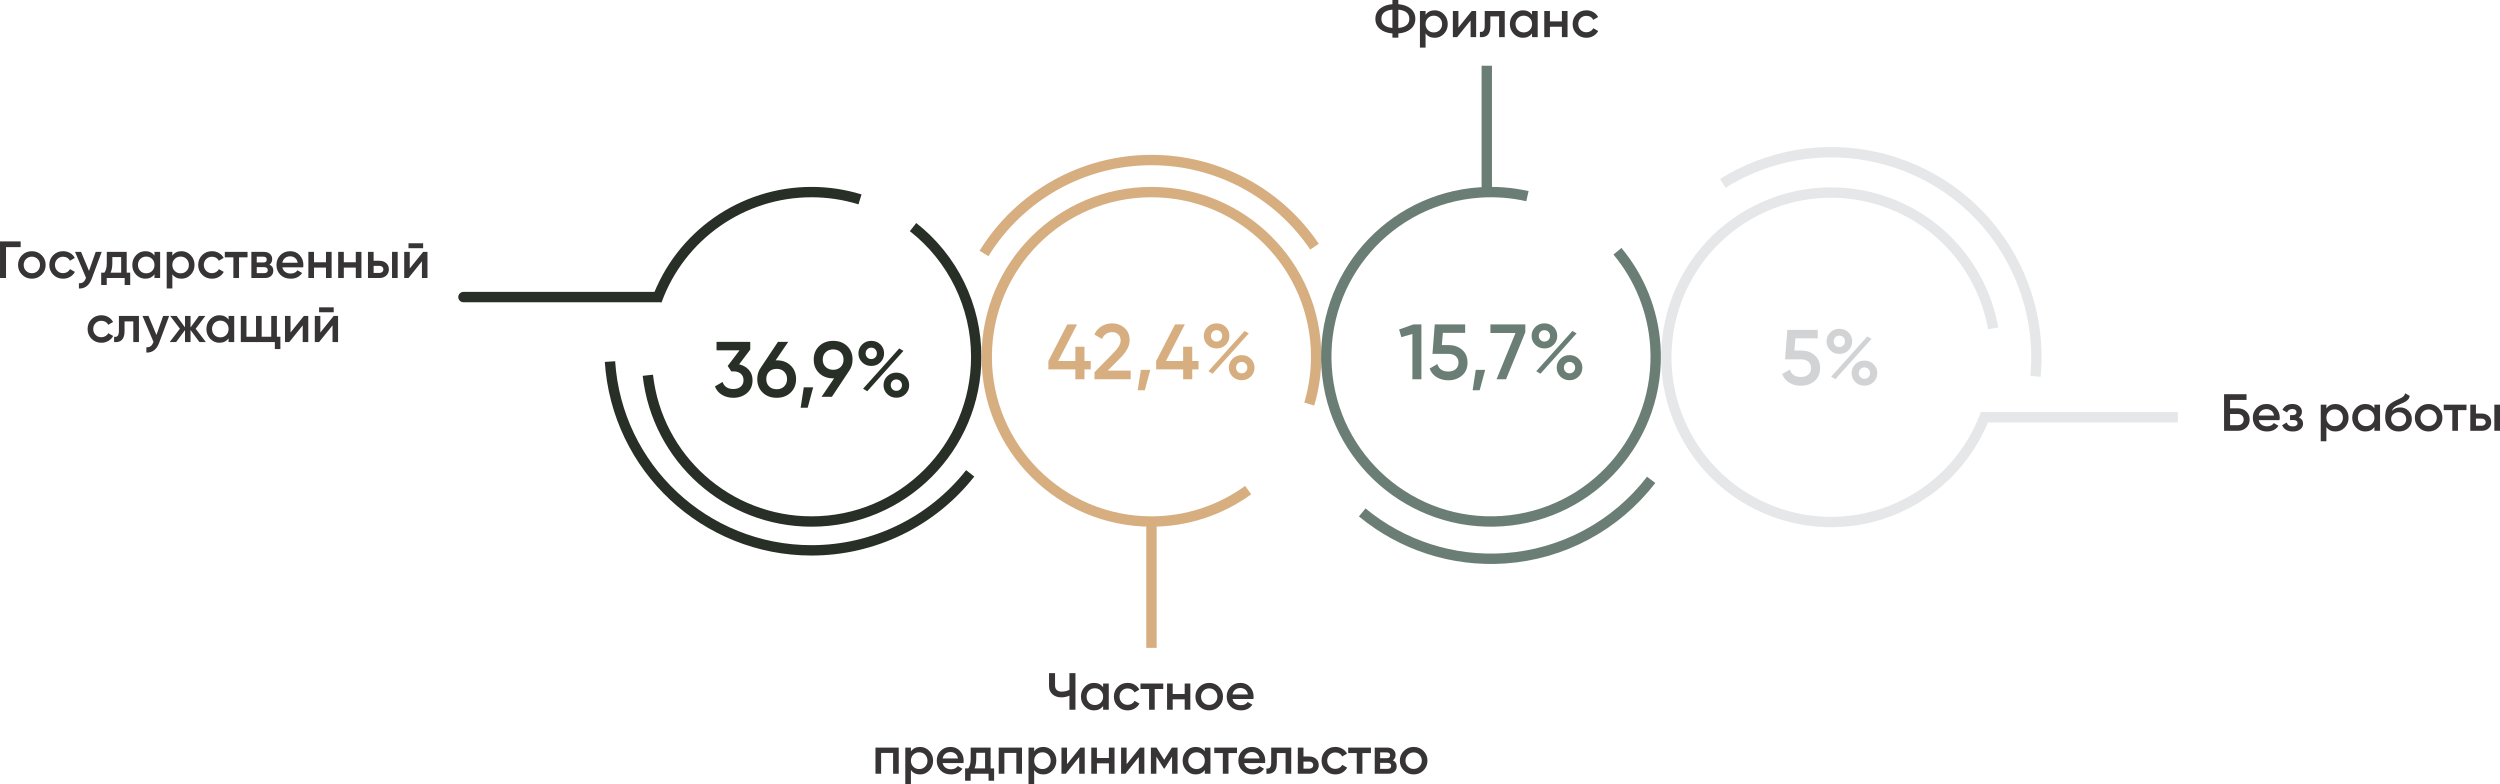 <?xml version="1.0" encoding="UTF-8"?> <!-- Creator: CorelDRAW 2018 (64-Bit) --> <svg xmlns="http://www.w3.org/2000/svg" xmlns:xlink="http://www.w3.org/1999/xlink" xml:space="preserve" width="168.663mm" height="52.908mm" style="shape-rendering:geometricPrecision; text-rendering:geometricPrecision; image-rendering:optimizeQuality; fill-rule:evenodd; clip-rule:evenodd" viewBox="0 0 16242.53 5095.15"> <defs> <style type="text/css"> <![CDATA[ .str3 {stroke:#E6E7E8;stroke-width:67.4;stroke-miterlimit:22.926} .str0 {stroke:#282F26;stroke-width:67.4;stroke-miterlimit:22.926} .str2 {stroke:#6A7E76;stroke-width:67.4;stroke-miterlimit:22.926} .str1 {stroke:#D7AE7F;stroke-width:67.4;stroke-miterlimit:22.926} .fil1 {fill:none} .fil5 {fill:#D2D3D5;fill-rule:nonzero} .fil0 {fill:#373435;fill-rule:nonzero} .fil2 {fill:#282F26;fill-rule:nonzero} .fil4 {fill:#6A7E76;fill-rule:nonzero} .fil3 {fill:#D7AE7F;fill-rule:nonzero} ]]> </style> </defs> <g id="Слой_x0020_1">  <path class="fil0" d="M134.2 1568.47l0 37.37 -95.13 0 0 200.44 -39.07 0 0 -237.82 134.2 0zm72.71 242.24c-24.91,0 -46.09,-8.61 -63.53,-25.83 -17.44,-17.21 -26.16,-38.39 -26.16,-63.53 0,-25.13 8.72,-46.31 26.16,-63.52 17.44,-17.22 38.62,-25.83 63.53,-25.83 25.14,0 46.38,8.61 63.7,25.83 17.32,17.21 25.99,38.39 25.99,63.52 0,25.14 -8.67,46.32 -25.99,63.53 -17.32,17.22 -38.56,25.83 -63.7,25.83zm-37.71 -50.96c10.2,10.19 22.77,15.28 37.71,15.28 14.95,0 27.52,-5.09 37.71,-15.28 10.19,-10.19 15.28,-22.99 15.28,-38.4 0,-15.4 -5.09,-28.2 -15.28,-38.39 -10.19,-10.19 -22.77,-15.28 -37.71,-15.28 -14.95,0 -27.51,5.09 -37.71,15.28 -10.19,10.19 -15.28,22.99 -15.28,38.39 0,15.41 5.09,28.21 15.28,38.4zm240.87 50.96c-25.59,0 -46.94,-8.61 -64.04,-25.83 -17.09,-17.21 -25.65,-38.39 -25.65,-63.53 0,-25.37 8.55,-46.59 25.65,-63.69 17.1,-17.1 38.45,-25.65 64.04,-25.65 16.54,0 31.6,3.97 45.18,11.89 13.59,7.93 23.79,18.58 30.58,31.93l-31.6 18.35c-3.85,-8.15 -9.68,-14.55 -17.5,-19.19 -7.81,-4.64 -16.81,-6.96 -27,-6.96 -14.95,0 -27.47,5.09 -37.54,15.28 -10.08,10.2 -15.12,22.88 -15.12,38.05 0,15.18 5.04,27.86 15.12,38.06 10.07,10.19 22.59,15.28 37.54,15.28 9.97,0 18.97,-2.38 27,-7.14 8.04,-4.76 14.1,-11.09 18.18,-19.02l31.6 18c-7.25,13.6 -17.67,24.35 -31.26,32.28 -13.59,7.93 -28.65,11.89 -45.18,11.89zm211.65 -174.29l39.07 0 -65.23 175.3c-7.93,21.52 -19.03,37.61 -33.29,48.25 -14.27,10.64 -30.81,15.4 -49.61,14.27l0 -34.31c11.55,0.67 20.9,-1.65 28.02,-6.97 7.14,-5.32 12.86,-13.87 17.16,-25.65l1.02 -2.38 -71.35 -168.51 39.07 0 51.65 123.66 43.48 -123.66zm201.46 135.22l22.76 0 0 80.17 -36.01 0 0 -45.52 -116.53 0 0 45.52 -36.02 0 0 -80.17 20.72 0c10.42,-14.72 15.63,-35.23 15.63,-61.5l0 -73.72 129.44 0 0 135.22zm-104.64 0l68.62 0 0 -101.58 -57.42 0 0 40.08c0,24.24 -3.74,44.73 -11.21,61.5zm285.04 -135.22l36.69 0 0 169.87 -36.69 0 0 -24.46c-13.82,19.25 -33.64,28.88 -59.46,28.88 -23.32,0 -43.26,-8.67 -59.79,-25.99 -16.54,-17.32 -24.8,-38.44 -24.8,-63.37 0,-25.13 8.26,-46.31 24.8,-63.52 16.54,-17.22 36.47,-25.83 59.79,-25.83 25.82,0 45.64,9.51 59.46,28.54l0 -24.12zm-92.07 123.83c10.2,10.3 22.99,15.46 38.4,15.46 15.4,0 28.2,-5.15 38.39,-15.46 10.19,-10.3 15.29,-23.28 15.29,-38.91 0,-15.62 -5.1,-28.59 -15.29,-38.9 -10.19,-10.3 -22.99,-15.46 -38.39,-15.46 -15.41,0 -28.2,5.15 -38.4,15.46 -10.19,10.3 -15.28,23.28 -15.28,38.9 0,15.63 5.09,28.6 15.28,38.91zm267.71 -128.25c23.33,0 43.26,8.67 59.79,25.99 16.54,17.32 24.8,38.44 24.8,63.36 0,25.14 -8.26,46.32 -24.8,63.53 -16.54,17.22 -36.46,25.83 -59.79,25.83 -25.82,0 -45.64,-9.51 -59.45,-28.54l0 92.07 -36.69 0 0 -237.82 36.69 0 0 24.46c13.81,-19.25 33.63,-28.88 59.45,-28.88zm-44.16 128.25c10.19,10.3 22.99,15.46 38.39,15.46 15.41,0 28.21,-5.15 38.4,-15.46 10.19,-10.3 15.28,-23.28 15.28,-38.91 0,-15.62 -5.09,-28.59 -15.28,-38.9 -10.19,-10.3 -22.99,-15.46 -38.4,-15.46 -15.4,0 -28.2,5.15 -38.39,15.46 -10.19,10.3 -15.28,23.28 -15.28,38.9 0,15.63 5.09,28.6 15.28,38.91zm242.23 50.45c-25.59,0 -46.94,-8.61 -64.04,-25.83 -17.09,-17.21 -25.65,-38.39 -25.65,-63.53 0,-25.37 8.55,-46.59 25.65,-63.69 17.1,-17.1 38.45,-25.65 64.04,-25.65 16.54,0 31.6,3.97 45.18,11.89 13.59,7.93 23.79,18.58 30.58,31.93l-31.6 18.35c-3.85,-8.15 -9.68,-14.55 -17.5,-19.19 -7.81,-4.64 -16.81,-6.96 -27,-6.96 -14.95,0 -27.47,5.09 -37.54,15.28 -10.08,10.2 -15.12,22.88 -15.12,38.05 0,15.18 5.04,27.86 15.12,38.06 10.07,10.19 22.59,15.28 37.54,15.28 9.97,0 18.97,-2.38 27,-7.14 8.04,-4.76 14.1,-11.09 18.18,-19.02l31.6 18c-7.25,13.6 -17.67,24.35 -31.26,32.28 -13.59,7.93 -28.65,11.89 -45.18,11.89zm231.02 -174.29l0 35.33 -55.38 0 0 134.53 -36.69 0 0 -134.53 -55.71 0 0 -35.33 147.78 0zm142.34 82.56c16.76,7.69 25.13,20.72 25.13,39.07 0,14.26 -4.81,25.88 -14.44,34.82 -9.63,8.95 -23.38,13.41 -41.28,13.41l-86.97 0 0 -169.87 80.17 0c17.44,0 30.97,4.36 40.6,13.08 9.62,8.72 14.44,19.99 14.44,33.8 0,16.08 -5.88,27.98 -17.66,35.68zm-40.09 -51.3l-42.47 0 0 37.7 42.47 0c14.95,0 22.42,-6.34 22.42,-19.02 0,-12.46 -7.47,-18.68 -22.42,-18.68zm6.12 106.67c15.4,0 23.1,-6.68 23.1,-20.05 0,-5.88 -2.04,-10.47 -6.12,-13.75 -4.08,-3.28 -9.75,-4.93 -16.99,-4.93l-48.58 0 0 38.73 48.58 0zm117.88 -37.37c2.72,12.91 8.95,22.82 18.68,29.73 9.75,6.9 21.63,10.36 35.68,10.36 19.47,0 34.08,-7.02 43.82,-21.06l30.24 17.66c-16.76,24.69 -41.55,37.04 -74.4,37.04 -27.63,0 -49.94,-8.44 -66.92,-25.32 -16.99,-16.87 -25.48,-38.21 -25.48,-64.04 0,-25.37 8.38,-46.59 25.13,-63.69 16.77,-17.1 38.28,-25.65 64.55,-25.65 24.91,0 45.36,8.72 61.33,26.17 15.97,17.44 23.95,38.62 23.95,63.53 0,3.85 -0.45,8.95 -1.36,15.28l-135.22 0zm-0.34 -29.89l99.88 0c-2.49,-13.82 -8.21,-24.24 -17.16,-31.26 -8.95,-7.02 -19.42,-10.53 -31.42,-10.53 -13.59,0 -24.91,3.74 -33.98,11.21 -9.06,7.47 -14.83,17.66 -17.32,30.58zm283.68 -70.67l36.69 0 0 169.87 -36.69 0 0 -67.6 -77.79 0 0 67.6 -36.69 0 0 -169.87 36.69 0 0 67.6 77.79 0 0 -67.6zm193.64 0l36.69 0 0 169.87 -36.69 0 0 -67.6 -77.79 0 0 67.6 -36.69 0 0 -169.87 36.69 0 0 67.6 77.79 0 0 -67.6zm153.22 57.75c18.12,0 32.95,5.15 44.51,15.46 11.55,10.31 17.32,23.84 17.32,40.6 0,16.54 -5.78,30.01 -17.32,40.43 -11.56,10.42 -26.39,15.63 -44.51,15.63l-74.06 0 0 -169.87 36.69 0 0 57.75 37.37 0zm82.21 -57.75l36.69 0 0 169.87 -36.69 0 0 -169.87zm-81.88 136.91c7.25,0 13.31,-2.15 18.18,-6.45 4.86,-4.3 7.3,-9.85 7.3,-16.65 0,-7.02 -2.44,-12.63 -7.3,-16.81 -4.87,-4.19 -10.93,-6.29 -18.18,-6.29l-37.7 0 0 46.21 37.7 0zm188.9 -160.69l0 -31.94 95.13 0 0 31.94 -95.13 0zm94.85 23.78l28.48 0 0 169.87 -36.01 0 0 -108.48 -87.32 108.48 -27.85 0 0 -169.87 36.01 0 0 107.69 86.69 -107.69zm-2090.1 590.47c-25.59,0 -46.94,-8.61 -64.04,-25.83 -17.09,-17.21 -25.65,-38.39 -25.65,-63.53 0,-25.37 8.55,-46.59 25.65,-63.69 17.1,-17.1 38.45,-25.65 64.04,-25.65 16.54,0 31.6,3.97 45.18,11.89 13.59,7.93 23.79,18.58 30.58,31.93l-31.6 18.35c-3.85,-8.15 -9.68,-14.55 -17.5,-19.19 -7.81,-4.64 -16.81,-6.96 -27,-6.96 -14.95,0 -27.47,5.09 -37.54,15.28 -10.08,10.2 -15.12,22.88 -15.12,38.05 0,15.18 5.04,27.86 15.12,38.06 10.07,10.19 22.59,15.28 37.54,15.28 9.97,0 18.97,-2.38 27,-7.14 8.04,-4.76 14.1,-11.09 18.18,-19.02l31.6 18c-7.25,13.6 -17.67,24.35 -31.26,32.28 -13.59,7.93 -28.65,11.89 -45.18,11.89zm243.93 -174.29l0 169.87 -36.69 0 0 -134.53 -56.74 0 0 63.19c0,26.95 -5.88,46.09 -17.66,57.42 -11.78,11.33 -28.53,15.97 -50.28,13.93l0 -34.31c10.42,1.81 18.23,-0.34 23.44,-6.45 5.21,-6.12 7.81,-16.88 7.81,-32.28l0 -96.82 130.12 0zm157.29 0l39.07 0 -65.23 175.3c-7.93,21.52 -19.03,37.61 -33.29,48.25 -14.27,10.64 -30.81,15.4 -49.61,14.27l0 -34.31c11.55,0.67 20.9,-1.65 28.02,-6.97 7.14,-5.32 12.86,-13.87 17.16,-25.65l1.02 -2.38 -71.35 -168.51 39.07 0 51.65 123.66 43.48 -123.66zm277.57 169.87l-41.8 0 -57.75 -78.31 0 78.31 -36.01 0 0 -77.8 -57.76 77.8 -41.79 0 66.25 -86.63 -62.85 -83.23 41.79 0 54.36 74.23 0 -74.23 36.01 0 0 74.8 54.36 -74.8 41.79 0 -62.86 83.23 66.26 86.63zm147.45 -169.87l36.69 0 0 169.87 -36.69 0 0 -24.46c-13.82,19.25 -33.64,28.88 -59.46,28.88 -23.32,0 -43.26,-8.67 -59.79,-25.99 -16.54,-17.32 -24.8,-38.44 -24.8,-63.37 0,-25.13 8.26,-46.31 24.8,-63.52 16.54,-17.22 36.47,-25.83 59.79,-25.83 25.82,0 45.64,9.51 59.46,28.54l0 -24.12zm-92.07 123.83c10.2,10.3 22.99,15.46 38.4,15.46 15.4,0 28.2,-5.15 38.39,-15.46 10.19,-10.3 15.29,-23.28 15.29,-38.91 0,-15.62 -5.1,-28.59 -15.29,-38.9 -10.19,-10.3 -22.99,-15.46 -38.39,-15.46 -15.41,0 -28.2,5.15 -38.4,15.46 -10.19,10.3 -15.28,23.28 -15.28,38.9 0,15.63 5.09,28.6 15.28,38.91zm405.98 11.38l22.77 0 0 80.17 -36.02 0 0 -45.52 -221.16 0 0 -169.87 36.69 0 0 135.22 62.16 0 0 -135.22 36.69 0 0 135.22 62.17 0 0 -135.22 36.69 0 0 135.22zm175.37 -135.22l28.48 0 0 169.87 -36.01 0 0 -108.48 -87.32 108.48 -27.85 0 0 -169.87 36.01 0 0 107.69 86.69 -107.69zm98.8 -23.78l0 -31.94 95.13 0 0 31.94 -95.13 0zm94.85 23.78l28.48 0 0 169.87 -36.01 0 0 -108.48 -87.32 108.48 -27.85 0 0 -169.87 36.01 0 0 107.69 86.69 -107.69z"></path> <path class="fil0" d="M6948.14 4373.2l39.07 0 0 237.82 -39.07 0 0 -91.39c-16.54,7.47 -33.98,11.21 -52.32,11.21 -23.79,0 -43.1,-6.63 -57.93,-19.87 -14.83,-13.25 -22.26,-30.86 -22.26,-52.83l0 -84.94 39.07 0 0 80.86c0,12.23 3.74,21.85 11.21,28.87 7.48,7.02 17.67,10.54 30.58,10.54 18.81,0 36.02,-3.85 51.65,-11.56l0 -108.72zm218.79 67.95l36.69 0 0 169.87 -36.69 0 0 -24.46c-13.82,19.25 -33.64,28.88 -59.46,28.88 -23.32,0 -43.26,-8.67 -59.79,-25.99 -16.54,-17.32 -24.8,-38.44 -24.8,-63.37 0,-25.13 8.26,-46.31 24.8,-63.52 16.54,-17.22 36.47,-25.83 59.79,-25.83 25.82,0 45.64,9.51 59.46,28.54l0 -24.12zm-92.07 123.83c10.2,10.3 22.99,15.46 38.4,15.46 15.4,0 28.2,-5.15 38.39,-15.46 10.19,-10.3 15.29,-23.28 15.29,-38.91 0,-15.62 -5.1,-28.59 -15.29,-38.9 -10.19,-10.3 -22.99,-15.46 -38.39,-15.46 -15.41,0 -28.2,5.15 -38.4,15.46 -10.19,10.3 -15.28,23.28 -15.28,38.9 0,15.63 5.09,28.6 15.28,38.91zm251.74 50.45c-25.59,0 -46.94,-8.61 -64.04,-25.83 -17.09,-17.21 -25.65,-38.39 -25.65,-63.53 0,-25.37 8.55,-46.59 25.65,-63.69 17.1,-17.1 38.45,-25.65 64.04,-25.65 16.54,0 31.6,3.97 45.18,11.89 13.59,7.93 23.79,18.58 30.58,31.93l-31.6 18.35c-3.85,-8.15 -9.68,-14.55 -17.5,-19.19 -7.81,-4.64 -16.81,-6.96 -27,-6.96 -14.95,0 -27.47,5.09 -37.54,15.28 -10.08,10.2 -15.12,22.88 -15.12,38.05 0,15.18 5.04,27.86 15.12,38.06 10.07,10.19 22.59,15.28 37.54,15.28 9.97,0 18.97,-2.38 27,-7.14 8.04,-4.76 14.1,-11.09 18.18,-19.02l31.6 18c-7.25,13.6 -17.67,24.35 -31.26,32.28 -13.59,7.93 -28.65,11.89 -45.18,11.89zm231.02 -174.29l0 35.33 -55.38 0 0 134.53 -36.69 0 0 -134.53 -55.71 0 0 -35.33 147.78 0zm139.28 0l36.69 0 0 169.87 -36.69 0 0 -67.6 -77.79 0 0 67.6 -36.69 0 0 -169.87 36.69 0 0 67.6 77.79 0 0 -67.6zm159.33 174.29c-24.91,0 -46.09,-8.61 -63.53,-25.83 -17.44,-17.21 -26.16,-38.39 -26.16,-63.53 0,-25.13 8.72,-46.31 26.16,-63.52 17.44,-17.22 38.62,-25.83 63.53,-25.83 25.14,0 46.38,8.61 63.7,25.83 17.32,17.21 25.99,38.39 25.99,63.52 0,25.14 -8.67,46.32 -25.99,63.53 -17.32,17.22 -38.56,25.83 -63.7,25.83zm-37.71 -50.96c10.2,10.19 22.77,15.28 37.71,15.28 14.95,0 27.52,-5.09 37.71,-15.28 10.19,-10.19 15.28,-22.99 15.28,-38.4 0,-15.4 -5.09,-28.2 -15.28,-38.39 -10.19,-10.19 -22.77,-15.28 -37.71,-15.28 -14.95,0 -27.51,5.09 -37.71,15.28 -10.19,10.19 -15.28,22.99 -15.28,38.39 0,15.41 5.09,28.21 15.28,38.4zm189.57 -22.77c2.72,12.91 8.95,22.82 18.68,29.73 9.75,6.9 21.63,10.36 35.68,10.36 19.47,0 34.08,-7.02 43.82,-21.06l30.24 17.66c-16.76,24.69 -41.55,37.04 -74.4,37.04 -27.63,0 -49.94,-8.44 -66.92,-25.32 -16.99,-16.87 -25.48,-38.21 -25.48,-64.04 0,-25.37 8.38,-46.59 25.13,-63.69 16.77,-17.1 38.28,-25.65 64.55,-25.65 24.91,0 45.36,8.72 61.33,26.17 15.97,17.44 23.95,38.62 23.95,63.53 0,3.85 -0.45,8.95 -1.36,15.28l-135.22 0zm-0.34 -29.89l99.88 0c-2.49,-13.82 -8.21,-24.24 -17.16,-31.26 -8.95,-7.02 -19.42,-10.53 -31.42,-10.53 -13.59,0 -24.91,3.74 -33.98,11.21 -9.06,7.47 -14.83,17.66 -17.32,30.58zm-2168.66 345.51l0 169.87 -36.69 0 0 -135.22 -77.79 0 0 135.22 -36.69 0 0 -169.87 151.17 0zm138.61 -4.42c23.33,0 43.26,8.67 59.79,25.99 16.54,17.32 24.8,38.44 24.8,63.36 0,25.14 -8.26,46.32 -24.8,63.53 -16.54,17.22 -36.46,25.83 -59.79,25.83 -25.82,0 -45.64,-9.51 -59.45,-28.54l0 92.07 -36.69 0 0 -237.82 36.69 0 0 24.46c13.81,-19.25 33.63,-28.88 59.45,-28.88zm-44.16 128.25c10.19,10.3 22.99,15.46 38.39,15.46 15.41,0 28.21,-5.15 38.4,-15.46 10.19,-10.3 15.28,-23.28 15.28,-38.91 0,-15.62 -5.09,-28.59 -15.28,-38.9 -10.19,-10.3 -22.99,-15.46 -38.4,-15.46 -15.4,0 -28.2,5.15 -38.39,15.46 -10.19,10.3 -15.28,23.28 -15.28,38.9 0,15.63 5.09,28.6 15.28,38.91zm190.93 -23.28c2.72,12.91 8.95,22.82 18.68,29.73 9.75,6.9 21.63,10.36 35.68,10.36 19.47,0 34.08,-7.02 43.82,-21.06l30.24 17.66c-16.76,24.69 -41.55,37.04 -74.4,37.04 -27.63,0 -49.94,-8.44 -66.92,-25.32 -16.99,-16.87 -25.48,-38.21 -25.48,-64.04 0,-25.37 8.38,-46.59 25.13,-63.69 16.77,-17.1 38.28,-25.65 64.55,-25.65 24.91,0 45.36,8.72 61.33,26.17 15.97,17.44 23.95,38.62 23.95,63.53 0,3.85 -0.45,8.95 -1.36,15.28l-135.22 0zm-0.34 -29.89l99.88 0c-2.49,-13.82 -8.21,-24.24 -17.16,-31.26 -8.95,-7.02 -19.42,-10.53 -31.42,-10.53 -13.59,0 -24.91,3.74 -33.98,11.21 -9.06,7.47 -14.83,17.66 -17.32,30.58zm311.87 64.55l22.76 0 0 80.17 -36.01 0 0 -45.52 -116.53 0 0 45.52 -36.02 0 0 -80.17 20.72 0c10.42,-14.72 15.63,-35.23 15.63,-61.5l0 -73.72 129.44 0 0 135.22zm-104.64 0l68.62 0 0 -101.58 -57.42 0 0 40.08c0,24.24 -3.74,44.73 -11.21,61.5zm308.47 -135.22l0 169.87 -36.69 0 0 -135.22 -77.79 0 0 135.22 -36.69 0 0 -169.87 151.17 0zm138.61 -4.42c23.33,0 43.26,8.67 59.79,25.99 16.54,17.32 24.8,38.44 24.8,63.36 0,25.14 -8.26,46.32 -24.8,63.53 -16.54,17.22 -36.46,25.83 -59.79,25.83 -25.82,0 -45.64,-9.51 -59.45,-28.54l0 92.07 -36.69 0 0 -237.82 36.69 0 0 24.46c13.81,-19.25 33.63,-28.88 59.45,-28.88zm-44.16 128.25c10.19,10.3 22.99,15.46 38.39,15.46 15.41,0 28.21,-5.15 38.4,-15.46 10.19,-10.3 15.28,-23.28 15.28,-38.91 0,-15.62 -5.09,-28.59 -15.28,-38.9 -10.19,-10.3 -22.99,-15.46 -38.4,-15.46 -15.4,0 -28.2,5.15 -38.39,15.46 -10.19,10.3 -15.28,23.28 -15.28,38.9 0,15.63 5.09,28.6 15.28,38.91zm284.76 -123.83l28.48 0 0 169.87 -36.01 0 0 -108.48 -87.32 108.48 -27.85 0 0 -169.87 36.01 0 0 107.69 86.69 -107.69zm185.43 0l36.69 0 0 169.87 -36.69 0 0 -67.6 -77.79 0 0 67.6 -36.69 0 0 -169.87 36.69 0 0 67.6 77.79 0 0 -67.6zm201.86 0l28.48 0 0 169.87 -36.01 0 0 -108.48 -87.32 108.48 -27.85 0 0 -169.87 36.01 0 0 107.69 86.69 -107.69zm244.2 0l0 169.87 -35.67 0 0 -111.77 -48.81 77.79 -4.54 0 -48.57 -77.4 0 111.37 -35.67 0 0 -169.87 36.69 0 49.83 79.38 49.83 -79.38 36.91 0zm177.01 0l36.69 0 0 169.87 -36.69 0 0 -24.46c-13.82,19.25 -33.64,28.88 -59.46,28.88 -23.32,0 -43.26,-8.67 -59.79,-25.99 -16.54,-17.32 -24.8,-38.44 -24.8,-63.37 0,-25.13 8.26,-46.31 24.8,-63.52 16.54,-17.22 36.47,-25.83 59.79,-25.83 25.82,0 45.64,9.51 59.46,28.54l0 -24.12zm-92.07 123.83c10.2,10.3 22.99,15.46 38.4,15.46 15.4,0 28.2,-5.15 38.39,-15.46 10.19,-10.3 15.29,-23.28 15.29,-38.91 0,-15.62 -5.1,-28.59 -15.29,-38.9 -10.19,-10.3 -22.99,-15.46 -38.39,-15.46 -15.41,0 -28.2,5.15 -38.4,15.46 -10.19,10.3 -15.28,23.28 -15.28,38.9 0,15.63 5.09,28.6 15.28,38.91zm301.35 -123.83l0 35.33 -55.38 0 0 134.53 -36.69 0 0 -134.53 -55.71 0 0 -35.33 147.78 0zm46.88 100.56c2.72,12.91 8.95,22.82 18.68,29.73 9.75,6.9 21.63,10.36 35.68,10.36 19.47,0 34.08,-7.02 43.82,-21.06l30.24 17.66c-16.76,24.69 -41.55,37.04 -74.4,37.04 -27.63,0 -49.94,-8.44 -66.92,-25.32 -16.99,-16.87 -25.48,-38.21 -25.48,-64.04 0,-25.37 8.38,-46.59 25.13,-63.69 16.77,-17.1 38.28,-25.65 64.55,-25.65 24.91,0 45.36,8.72 61.33,26.17 15.97,17.44 23.95,38.62 23.95,63.53 0,3.85 -0.45,8.95 -1.36,15.28l-135.22 0zm-0.34 -29.89l99.88 0c-2.49,-13.82 -8.21,-24.24 -17.16,-31.26 -8.95,-7.02 -19.42,-10.53 -31.42,-10.53 -13.59,0 -24.91,3.74 -33.98,11.21 -9.06,7.47 -14.83,17.66 -17.32,30.58zm305.76 -70.67l0 169.87 -36.69 0 0 -134.53 -56.74 0 0 63.19c0,26.95 -5.88,46.09 -17.66,57.42 -11.78,11.33 -28.53,15.97 -50.28,13.93l0 -34.31c10.42,1.81 18.23,-0.34 23.44,-6.45 5.21,-6.12 7.81,-16.88 7.81,-32.28l0 -96.82 130.12 0zm116.86 57.75c18.12,0 32.95,5.15 44.51,15.46 11.55,10.31 17.32,23.84 17.32,40.6 0,16.54 -5.78,30.01 -17.32,40.43 -11.56,10.42 -26.39,15.63 -44.51,15.63l-74.06 0 0 -169.87 36.69 0 0 57.75 37.37 0zm0.34 79.16c7.25,0 13.31,-2.15 18.18,-6.45 4.86,-4.3 7.3,-9.85 7.3,-16.65 0,-7.02 -2.44,-12.63 -7.3,-16.81 -4.87,-4.19 -10.93,-6.29 -18.18,-6.29l-37.7 0 0 46.21 37.7 0zm169.53 37.37c-25.59,0 -46.94,-8.61 -64.04,-25.83 -17.09,-17.21 -25.65,-38.39 -25.65,-63.53 0,-25.37 8.55,-46.59 25.65,-63.69 17.1,-17.1 38.45,-25.65 64.04,-25.65 16.54,0 31.6,3.97 45.18,11.89 13.59,7.93 23.79,18.58 30.58,31.93l-31.6 18.35c-3.85,-8.15 -9.68,-14.55 -17.5,-19.19 -7.81,-4.64 -16.81,-6.96 -27,-6.96 -14.95,0 -27.47,5.09 -37.54,15.28 -10.08,10.2 -15.12,22.88 -15.12,38.05 0,15.18 5.04,27.86 15.12,38.06 10.07,10.19 22.59,15.28 37.54,15.28 9.97,0 18.97,-2.38 27,-7.14 8.04,-4.76 14.1,-11.09 18.18,-19.02l31.6 18c-7.25,13.6 -17.67,24.35 -31.26,32.28 -13.59,7.93 -28.65,11.89 -45.18,11.89zm231.02 -174.29l0 35.33 -55.38 0 0 134.53 -36.69 0 0 -134.53 -55.71 0 0 -35.33 147.78 0zm142.34 82.56c16.76,7.69 25.13,20.72 25.13,39.07 0,14.26 -4.81,25.88 -14.44,34.82 -9.63,8.95 -23.38,13.41 -41.28,13.41l-86.97 0 0 -169.87 80.17 0c17.44,0 30.97,4.36 40.6,13.08 9.62,8.72 14.44,19.99 14.44,33.8 0,16.08 -5.88,27.98 -17.66,35.68zm-40.09 -51.3l-42.47 0 0 37.7 42.47 0c14.95,0 22.42,-6.34 22.42,-19.02 0,-12.46 -7.47,-18.68 -22.42,-18.68zm6.12 106.67c15.4,0 23.1,-6.68 23.1,-20.05 0,-5.88 -2.04,-10.47 -6.12,-13.75 -4.08,-3.28 -9.75,-4.93 -16.99,-4.93l-48.58 0 0 38.73 48.58 0zm169.18 36.35c-24.91,0 -46.09,-8.61 -63.53,-25.83 -17.44,-17.21 -26.16,-38.39 -26.16,-63.53 0,-25.13 8.72,-46.31 26.16,-63.52 17.44,-17.22 38.62,-25.83 63.53,-25.83 25.14,0 46.38,8.61 63.7,25.83 17.32,17.21 25.99,38.39 25.99,63.52 0,25.14 -8.67,46.32 -25.99,63.53 -17.32,17.22 -38.56,25.83 -63.7,25.83zm-37.71 -50.96c10.2,10.19 22.77,15.28 37.71,15.28 14.95,0 27.52,-5.09 37.71,-15.28 10.19,-10.19 15.28,-22.99 15.28,-38.4 0,-15.4 -5.09,-28.2 -15.28,-38.39 -10.19,-10.19 -22.77,-15.28 -37.71,-15.28 -14.95,0 -27.51,5.09 -37.71,15.28 -10.19,10.19 -15.28,22.99 -15.28,38.39 0,15.41 5.09,28.21 15.28,38.4z"></path> <path class="fil0" d="M9165.33 56.22c20.05,16.65 30.07,38.67 30.07,66.08 0,27.4 -10.02,49.43 -30.07,66.07 -20.04,16.65 -46.82,26.33 -80.34,29.05l0 27.18 -38.39 0 0 -27.18c-33.75,-2.73 -60.65,-12.4 -80.69,-29.05 -20.04,-16.64 -30.07,-38.67 -30.07,-66.07 0,-27.41 10.03,-49.43 30.07,-66.08 20.04,-16.64 46.94,-26.33 80.69,-29.04l0 -27.18 38.39 0 0 27.18c33.52,2.72 60.3,12.4 80.34,29.04zm-190.42 66.08c0,17.66 6.17,31.48 18.52,41.45 12.34,9.96 30.07,15.97 53.17,18l0 -118.9c-47.79,4.3 -71.69,24.12 -71.69,59.46zm110.07 59.45c47.56,-4.76 71.34,-24.57 71.34,-59.45 0,-35.33 -23.78,-55.15 -71.34,-59.46l0 118.9zm236.45 -114.83c23.33,0 43.26,8.67 59.79,25.99 16.54,17.32 24.8,38.44 24.8,63.36 0,25.14 -8.26,46.32 -24.8,63.53 -16.54,17.22 -36.46,25.83 -59.79,25.83 -25.82,0 -45.64,-9.51 -59.45,-28.54l0 92.07 -36.69 0 0 -237.82 36.69 0 0 24.46c13.81,-19.25 33.63,-28.88 59.45,-28.88zm-44.16 128.25c10.19,10.3 22.99,15.46 38.39,15.46 15.41,0 28.21,-5.15 38.4,-15.46 10.19,-10.3 15.28,-23.28 15.28,-38.91 0,-15.62 -5.09,-28.59 -15.28,-38.9 -10.19,-10.3 -22.99,-15.46 -38.4,-15.46 -15.4,0 -28.2,5.15 -38.39,15.46 -10.19,10.3 -15.28,23.28 -15.28,38.9 0,15.63 5.09,28.6 15.28,38.91zm284.76 -123.83l28.48 0 0 169.87 -36.01 0 0 -108.48 -87.32 108.48 -27.85 0 0 -169.87 36.01 0 0 107.69 86.69 -107.69zm214.31 0l0 169.87 -36.69 0 0 -134.53 -56.74 0 0 63.19c0,26.95 -5.88,46.09 -17.66,57.42 -11.78,11.33 -28.53,15.97 -50.28,13.93l0 -34.31c10.42,1.81 18.23,-0.34 23.44,-6.45 5.21,-6.12 7.81,-16.88 7.81,-32.28l0 -96.82 130.12 0zm177.34 0l36.69 0 0 169.87 -36.69 0 0 -24.46c-13.82,19.25 -33.64,28.88 -59.46,28.88 -23.32,0 -43.26,-8.67 -59.79,-25.99 -16.54,-17.32 -24.8,-38.44 -24.8,-63.37 0,-25.13 8.26,-46.31 24.8,-63.52 16.54,-17.22 36.47,-25.83 59.79,-25.83 25.82,0 45.64,9.51 59.46,28.54l0 -24.12zm-92.07 123.83c10.2,10.3 22.99,15.46 38.4,15.46 15.4,0 28.2,-5.15 38.39,-15.46 10.19,-10.3 15.29,-23.28 15.29,-38.91 0,-15.62 -5.1,-28.59 -15.29,-38.9 -10.19,-10.3 -22.99,-15.46 -38.39,-15.46 -15.41,0 -28.2,5.15 -38.4,15.46 -10.19,10.3 -15.28,23.28 -15.28,38.9 0,15.63 5.09,28.6 15.28,38.91zm286.06 -123.83l36.69 0 0 169.87 -36.69 0 0 -67.6 -77.79 0 0 67.6 -36.69 0 0 -169.87 36.69 0 0 67.6 77.79 0 0 -67.6zm159.33 174.29c-25.59,0 -46.94,-8.61 -64.04,-25.83 -17.09,-17.21 -25.65,-38.39 -25.65,-63.53 0,-25.37 8.55,-46.59 25.65,-63.69 17.1,-17.1 38.45,-25.65 64.04,-25.65 16.54,0 31.6,3.97 45.18,11.89 13.59,7.93 23.79,18.58 30.58,31.93l-31.6 18.35c-3.85,-8.15 -9.68,-14.55 -17.5,-19.19 -7.81,-4.64 -16.81,-6.96 -27,-6.96 -14.95,0 -27.47,5.09 -37.54,15.28 -10.08,10.2 -15.12,22.88 -15.12,38.05 0,15.18 5.04,27.86 15.12,38.06 10.07,10.19 22.59,15.28 37.54,15.28 9.97,0 18.97,-2.38 27,-7.14 8.04,-4.76 14.1,-11.09 18.18,-19.02l31.6 18c-7.25,13.6 -17.67,24.35 -31.26,32.28 -13.59,7.93 -28.65,11.89 -45.18,11.89z"></path> <path class="fil0" d="M14539.78 2652.92c21.97,0 40.21,6.91 54.7,20.72 14.49,13.82 21.74,31.26 21.74,52.32 0,21.06 -7.25,38.5 -21.74,52.32 -14.49,13.82 -32.73,20.72 -54.7,20.72l-90.03 0 0 -237.82 146.09 0 0 37.37 -107.02 0 0 54.35 50.96 0zm0 109.4c10.65,0 19.54,-3.34 26.67,-10.03 7.14,-6.68 10.71,-15.46 10.71,-26.33 0,-10.87 -3.57,-19.65 -10.71,-26.33 -7.13,-6.68 -16.02,-10.03 -26.67,-10.03l-50.96 0 0 72.71 50.96 0zm135.22 -32.62c2.72,12.91 8.95,22.82 18.68,29.73 9.75,6.9 21.63,10.36 35.68,10.36 19.47,0 34.08,-7.02 43.82,-21.06l30.24 17.66c-16.76,24.69 -41.55,37.04 -74.4,37.04 -27.63,0 -49.94,-8.44 -66.92,-25.32 -16.99,-16.87 -25.48,-38.21 -25.48,-64.04 0,-25.37 8.38,-46.59 25.13,-63.69 16.77,-17.1 38.28,-25.65 64.55,-25.65 24.91,0 45.36,8.72 61.33,26.17 15.97,17.44 23.95,38.62 23.95,63.53 0,3.85 -0.45,8.95 -1.36,15.28l-135.22 0zm-0.34 -29.89l99.88 0c-2.49,-13.82 -8.21,-24.24 -17.16,-31.26 -8.95,-7.02 -19.42,-10.53 -31.42,-10.53 -13.59,0 -24.91,3.74 -33.98,11.21 -9.06,7.47 -14.83,17.66 -17.32,30.58zm261.26 12.23c18.11,8.16 27.18,21.63 27.18,40.43 0,14.49 -5.89,26.61 -17.67,36.35 -11.78,9.74 -28.2,14.61 -49.26,14.61 -34.2,0 -57.3,-13.6 -69.31,-40.77l29.9 -17.66c6.12,16.99 19.37,25.48 39.74,25.48 9.51,0 16.99,-1.98 22.43,-5.95 5.43,-3.96 8.15,-9.23 8.15,-15.79 0,-5.89 -2.15,-10.59 -6.45,-14.1 -4.3,-3.52 -10.3,-5.27 -18.01,-5.27l-24.11 0 0 -32.27 18 0c7.48,0 13.31,-1.76 17.5,-5.27 4.19,-3.52 6.29,-8.33 6.29,-14.45 0,-5.88 -2.38,-10.7 -7.14,-14.44 -4.76,-3.74 -11.09,-5.6 -19.03,-5.6 -16.98,0 -28.76,7.47 -35.32,22.42l-29.9 -16.98c12.68,-25.38 34.2,-38.06 64.55,-38.06 19.02,0 34.14,4.82 45.35,14.45 11.22,9.62 16.82,21.34 16.82,35.16 0,16.99 -6.57,29.56 -19.7,37.71zm238.15 -87.32c23.33,0 43.26,8.67 59.79,25.99 16.54,17.32 24.8,38.44 24.8,63.36 0,25.14 -8.26,46.32 -24.8,63.53 -16.54,17.22 -36.46,25.83 -59.79,25.83 -25.82,0 -45.64,-9.51 -59.45,-28.54l0 92.07 -36.69 0 0 -237.82 36.69 0 0 24.46c13.81,-19.25 33.63,-28.88 59.45,-28.88zm-44.16 128.25c10.19,10.3 22.99,15.46 38.39,15.46 15.41,0 28.21,-5.15 38.4,-15.46 10.19,-10.3 15.28,-23.28 15.28,-38.91 0,-15.62 -5.09,-28.59 -15.28,-38.9 -10.19,-10.3 -22.99,-15.46 -38.4,-15.46 -15.4,0 -28.2,5.15 -38.39,15.46 -10.19,10.3 -15.28,23.28 -15.28,38.9 0,15.63 5.09,28.6 15.28,38.91zm296.59 -123.83l36.69 0 0 169.87 -36.69 0 0 -24.46c-13.82,19.25 -33.64,28.88 -59.46,28.88 -23.32,0 -43.26,-8.67 -59.79,-25.99 -16.54,-17.32 -24.8,-38.44 -24.8,-63.37 0,-25.13 8.26,-46.31 24.8,-63.52 16.54,-17.22 36.47,-25.83 59.79,-25.83 25.82,0 45.64,9.51 59.46,28.54l0 -24.12zm-92.07 123.83c10.2,10.3 22.99,15.46 38.4,15.46 15.4,0 28.2,-5.15 38.39,-15.46 10.19,-10.3 15.29,-23.28 15.29,-38.91 0,-15.62 -5.1,-28.59 -15.29,-38.9 -10.19,-10.3 -22.99,-15.46 -38.39,-15.46 -15.41,0 -28.2,5.15 -38.4,15.46 -10.19,10.3 -15.28,23.28 -15.28,38.9 0,15.63 5.09,28.6 15.28,38.91zm250.38 50.45c-26.05,0 -47.28,-8.44 -63.7,-25.32 -16.42,-16.87 -24.62,-38.44 -24.62,-64.71 0,-28.77 4.3,-51.02 12.9,-66.76 8.61,-15.75 26.05,-30.07 52.32,-42.98 4.3,-2.04 10.64,-5.09 19.03,-9.06 8.38,-4.02 14.2,-6.79 17.49,-8.32 3.29,-1.59 7.31,-4.02 12.07,-7.3 4.76,-3.28 8.26,-6.8 10.53,-10.54 2.27,-3.74 4.08,-8.21 5.44,-13.41l29.89 17.32c-0.91,4.98 -2.38,9.56 -4.41,13.81 -2.04,4.19 -4.99,8.1 -8.83,11.78 -3.79,3.63 -7.14,6.57 -9.97,8.89 -2.83,2.27 -7.53,4.87 -14.16,7.82 -6.63,2.99 -11.44,5.15 -14.55,6.57 -3.06,1.42 -8.78,3.96 -16.99,7.65 -15,5.88 -25.93,11.94 -32.84,18.17 -6.91,6.17 -11.72,13.93 -14.45,23.22 13.59,-15.41 32.05,-23.1 55.38,-23.1 19.92,0 37.31,7.14 52.15,21.4 14.83,14.27 22.26,32.73 22.26,55.38 0,23.09 -7.88,42.12 -23.61,57.07 -15.75,14.95 -36.18,22.43 -61.33,22.43zm-0.34 -34.31c14.26,0 25.93,-4.25 34.99,-12.74 9.06,-8.49 13.59,-19.31 13.59,-32.44 0,-13.37 -4.47,-24.35 -13.41,-32.95 -8.95,-8.61 -20.55,-12.91 -34.82,-12.91 -12.68,0 -24.12,4.02 -34.31,12.06 -10.19,8.04 -15.29,18.75 -15.29,32.11 0,13.59 4.76,24.8 14.27,33.64 9.51,8.83 21.18,13.25 35,13.25zm194.33 34.31c-24.91,0 -46.09,-8.61 -63.53,-25.83 -17.44,-17.21 -26.16,-38.39 -26.16,-63.53 0,-25.13 8.72,-46.31 26.16,-63.52 17.44,-17.22 38.62,-25.83 63.53,-25.83 25.14,0 46.38,8.61 63.7,25.83 17.32,17.21 25.99,38.39 25.99,63.52 0,25.14 -8.67,46.32 -25.99,63.53 -17.32,17.22 -38.56,25.83 -63.7,25.83zm-37.71 -50.96c10.2,10.19 22.77,15.28 37.71,15.28 14.95,0 27.52,-5.09 37.71,-15.28 10.19,-10.19 15.28,-22.99 15.28,-38.4 0,-15.4 -5.09,-28.2 -15.28,-38.39 -10.19,-10.19 -22.77,-15.28 -37.71,-15.28 -14.95,0 -27.51,5.09 -37.71,15.28 -10.19,10.19 -15.28,22.99 -15.28,38.39 0,15.41 5.09,28.21 15.28,38.4zm283.69 -123.32l0 35.33 -55.38 0 0 134.53 -36.69 0 0 -134.53 -55.71 0 0 -35.33 147.78 0zm98.85 57.75c18.12,0 32.95,5.15 44.51,15.46 11.55,10.31 17.32,23.84 17.32,40.6 0,16.54 -5.78,30.01 -17.32,40.43 -11.56,10.42 -26.39,15.63 -44.51,15.63l-74.06 0 0 -169.87 36.69 0 0 57.75 37.37 0zm82.21 -57.75l36.69 0 0 169.87 -36.69 0 0 -169.87zm-81.88 136.91c7.25,0 13.31,-2.15 18.18,-6.45 4.86,-4.3 7.3,-9.85 7.3,-16.65 0,-7.02 -2.44,-12.63 -7.3,-16.81 -4.87,-4.19 -10.93,-6.29 -18.18,-6.29l-37.7 0 0 46.21 37.7 0z"></path> <path class="fil1 str0" d="M5932.06 1475.44c259.13,202.84 410.54,513.62 410.54,842.7 0,591.03 -479.12,1070.16 -1070.16,1070.16 -544.63,0 -1002.38,-409.03 -1063.41,-950.22"></path> <path class="fil1 str0" d="M6303.39 3075.34c-248.82,315.95 -628.78,500.36 -1030.95,500.36 -691.48,0 -1264.31,-536.57 -1309.47,-1226.55"></path> <path class="fil1 str0" d="M4266.15 1954c153.33,-423.73 555.67,-706.02 1006.3,-706.02 106.79,0 212.97,15.99 315.02,47.42"></path> <path class="fil1 str1" d="M8109.46 3184.32c-182.72,132.58 -402.7,203.98 -628.46,203.98 -591.03,0 -1070.16,-479.12 -1070.16,-1070.16 0,-591.03 479.12,-1070.16 1070.16,-1070.16 591.03,0 1070.16,479.12 1070.16,1070.16 0,103.99 -15.16,207.42 -44.99,307.04"></path> <path class="fil1 str1" d="M6393.01 1646.92c232.82,-377.38 644.57,-607.15 1087.99,-607.15 424.74,0 821.75,210.96 1059.45,562.96"></path> <path class="fil1 str2" d="M10508.53 1632.38c144.66,173.3 230.83,387.93 246.14,613.17 40.09,589.67 -405.42,1100.19 -995.1,1140.28 -589.67,40.09 -1100.19,-405.42 -1140.28,-995.1 -40.09,-589.67 405.42,-1100.19 995.1,-1140.28 103.75,-7.06 207.97,1.05 309.38,24.06"></path> <path class="fil1 str2" d="M10727.67 3117.63c-229.39,298.6 -575.99,484.28 -951.67,509.82 -335.35,22.8 -666.7,-83.95 -925.66,-298.25"></path> <path class="fil1 str3" d="M12898.79 2695.78c-94.19,252.15 -279.95,459.54 -520.24,580.85 -527.62,266.34 -1171.24,54.54 -1437.59,-473.08 -266.34,-527.63 -54.54,-1171.25 473.08,-1437.59 527.63,-266.34 1171.25,-54.54 1437.59,473.08 46.86,92.83 79.95,192 98.2,294.37"></path> <path class="fil1 str3" d="M11192.92 1191.2c34.13,-21.29 69.19,-41.03 105.11,-59.17 656.82,-331.56 1458.04,-67.88 1789.59,588.92 112.9,223.65 160.45,474.61 137.17,724.07"></path> <path class="fil1 str0" d="M4294.42 1930.01c-1342.96,0 -1283.5,0 -1283.5,0"></path> <line class="fil1 str3" x1="12868" y1="2710.99" x2="14149.66" y2="2710.99"></line> <path class="fil1 str1" d="M7481 3388.3c0,812.55 0,821.04 0,821.04"></path> <path class="fil1 str2" d="M9659.64 426.98c0,812.55 0,821.04 0,821.04"></path> <path class="fil2" d="M4802.31 2366.98c25.73,6.12 46.72,18.1 62.85,35.93 16.05,17.84 24.12,40.09 24.12,66.93 0,35.67 -12.06,63.69 -36.18,84.08 -24.12,20.39 -53.68,30.58 -88.67,30.58 -27.18,0 -51.55,-6.29 -73.12,-18.86 -21.57,-12.57 -37.11,-30.91 -46.63,-55.04l49.94 -29.04c10.53,30.58 33.8,45.86 69.81,45.86 20.39,0 36.53,-5.18 48.42,-15.54 11.88,-10.36 17.84,-24.37 17.84,-42.04 0,-17.67 -5.95,-31.6 -17.84,-41.8 -11.89,-10.19 -28.03,-15.28 -48.42,-15.28l-13.24 0 -23.45 -35.16 76.95 -101.42 -149.32 0 0 -55.04 219.13 0 0 49.94 -72.19 95.89zm243.76 -26.07c37.11,0 67.35,11.3 90.88,33.89 23.44,22.59 35.16,51.89 35.16,87.9 0,36.01 -11.72,65.31 -35.16,87.9 -23.45,22.59 -53.68,33.89 -90.72,33.89 -37.37,0 -67.78,-11.3 -91.22,-33.89 -23.44,-22.59 -35.16,-51.9 -35.16,-87.9 0,-27.18 7.14,-51.14 21.4,-71.86l113.14 -169.69 66.76 0 -81.7 119.76 6.63 0zm0.16 188.04c19.7,0 35.84,-6.03 48.41,-18.1 12.58,-12.06 18.86,-28.11 18.86,-48.15 0,-20.05 -6.28,-36.1 -18.86,-48.16 -12.57,-12.06 -28.71,-18.09 -48.41,-18.09 -20.04,0 -36.34,6.03 -48.92,18.09 -12.57,12.06 -18.86,28.11 -18.86,48.16 0,20.04 6.29,36.09 18.86,48.15 12.58,12.07 28.88,18.1 48.92,18.1zm236.96 -12.23l-35.67 132.49 -45.86 0 20.38 -132.49 61.15 0zm255.83 -180.4c0,27.19 -7.14,51.14 -21.41,71.86l-112.62 169.69 -67.27 0 81.28 -119.75 -6.12 0c-36.95,0 -67.18,-11.3 -90.79,-33.89 -23.53,-22.59 -35.33,-51.9 -35.33,-87.91 0,-36.01 11.81,-65.31 35.42,-87.9 23.6,-22.59 53.93,-33.89 90.96,-33.89 37.04,0 67.27,11.3 90.72,33.89 23.44,22.59 35.16,51.9 35.16,87.9zm-193.65 0c0,19.7 6.38,35.68 19.12,47.91 12.74,12.23 28.96,18.35 48.66,18.35 19.7,0 35.84,-6.04 48.41,-18.1 12.58,-12.06 18.86,-28.11 18.86,-48.16 0,-20.04 -6.28,-36.09 -18.86,-48.15 -12.57,-12.07 -28.71,-18.1 -48.41,-18.1 -19.7,0 -35.92,6.03 -48.66,18.1 -12.74,12.06 -19.12,28.11 -19.12,48.15zm374.82 17.58c-15.79,15.79 -35.58,23.7 -59.37,23.7 -23.78,0 -43.65,-7.91 -59.62,-23.7 -15.97,-15.79 -23.95,-35.07 -23.95,-57.84 0,-22.77 7.98,-42.05 23.95,-57.84 15.97,-15.8 35.84,-23.7 59.62,-23.7 23.79,0 43.58,7.82 59.37,23.44 15.79,15.63 23.7,35 23.7,58.1 0,22.77 -7.91,42.05 -23.7,57.84zm-59.88 -21.15c10.87,0 19.7,-3.56 26.5,-10.7 6.8,-7.14 10.19,-15.8 10.19,-25.99 0,-10.54 -3.39,-19.37 -10.19,-26.5 -6.8,-7.14 -15.63,-10.7 -26.5,-10.7 -10.53,0 -19.19,3.56 -25.98,10.7 -6.8,7.14 -10.2,15.97 -10.2,26.5 0,10.19 3.4,18.86 10.2,25.99 6.79,7.14 15.46,10.7 25.98,10.7zm-52.99 192.63l234.93 -261.43 27.51 15.8 -234.93 261.93 -27.51 -16.3zm216.58 58.6c-23.79,0 -43.66,-7.9 -59.63,-23.7 -15.97,-15.79 -23.95,-35.07 -23.95,-57.84 0,-22.76 7.98,-42.04 23.95,-57.84 15.97,-15.79 35.84,-23.69 59.63,-23.69 23.44,0 43.14,7.9 59.11,23.69 15.97,15.8 23.95,35.08 23.95,57.84 0,22.77 -7.98,42.05 -23.95,57.84 -15.97,15.8 -35.67,23.7 -59.11,23.7zm-0.51 -44.85c10.87,0 19.7,-3.56 26.49,-10.7 6.8,-7.14 10.2,-15.79 10.2,-25.99 0,-10.53 -3.4,-19.37 -10.2,-26.49 -6.79,-7.14 -15.62,-10.71 -26.49,-10.71 -10.54,0 -19.19,3.57 -25.99,10.71 -6.8,7.13 -10.19,15.97 -10.19,26.49 0,10.2 3.39,18.86 10.19,25.99 6.8,7.14 15.46,10.7 25.99,10.7z"></path> <path class="fil3" d="M7086.57 2345.4l0 54.53 -40.76 0 0 64.21 -59.11 0 0 -64.21 -175.31 0 0 -54.53 122.81 -237.98 63.7 0 -122.81 237.98 111.6 0 0 -92.75 59.11 0 0 92.75 40.76 0zm24.46 118.74l0 -45.87 124.35 -126.89c30.24,-30.24 45.36,-56.39 45.36,-78.48 0,-17.32 -5.18,-30.84 -15.54,-40.51 -10.36,-9.68 -23.53,-14.52 -39.49,-14.52 -29.9,0 -51.98,14.77 -66.25,44.34l-49.43 -29.05c11.21,-23.78 27,-41.79 47.39,-54.02 20.39,-12.23 42.98,-18.35 67.78,-18.35 31.25,0 58.09,9.85 80.52,29.56 22.42,19.7 33.63,46.54 33.63,80.52 0,36.18 -20.38,74.66 -61.24,115.6l-80.94 81.11 148.81 0 0 56.57 -234.93 0zm362.33 -61.15l-35.67 132.49 -45.86 0 20.38 -132.49 61.15 0zm313.4 -57.59l0 54.53 -40.76 0 0 64.21 -59.11 0 0 -64.21 -175.31 0 0 -54.53 122.81 -237.98 63.7 0 -122.81 237.98 111.6 0 0 -92.75 59.11 0 0 92.75 40.76 0zm177.09 -105.23c-15.79,15.79 -35.58,23.7 -59.37,23.7 -23.78,0 -43.65,-7.91 -59.62,-23.7 -15.97,-15.79 -23.95,-35.07 -23.95,-57.84 0,-22.77 7.98,-42.05 23.95,-57.84 15.97,-15.8 35.84,-23.7 59.62,-23.7 23.79,0 43.58,7.82 59.37,23.44 15.79,15.63 23.7,35 23.7,58.1 0,22.77 -7.91,42.05 -23.7,57.84zm-59.88 -21.15c10.87,0 19.7,-3.56 26.5,-10.7 6.8,-7.14 10.19,-15.8 10.19,-25.99 0,-10.54 -3.39,-19.37 -10.19,-26.5 -6.8,-7.14 -15.63,-10.7 -26.5,-10.7 -10.53,0 -19.19,3.56 -25.98,10.7 -6.8,7.14 -10.2,15.97 -10.2,26.5 0,10.19 3.4,18.86 10.2,25.99 6.79,7.14 15.46,10.7 25.98,10.7zm-52.99 192.63l234.93 -261.43 27.51 15.8 -234.93 261.93 -27.51 -16.3zm216.58 58.6c-23.79,0 -43.66,-7.9 -59.63,-23.7 -15.97,-15.79 -23.95,-35.07 -23.95,-57.84 0,-22.76 7.98,-42.04 23.95,-57.84 15.97,-15.79 35.84,-23.69 59.63,-23.69 23.44,0 43.14,7.9 59.11,23.69 15.97,15.8 23.95,35.08 23.95,57.84 0,22.77 -7.98,42.05 -23.95,57.84 -15.97,15.8 -35.67,23.7 -59.11,23.7zm-0.51 -44.85c10.87,0 19.7,-3.56 26.49,-10.7 6.8,-7.14 10.2,-15.79 10.2,-25.99 0,-10.53 -3.4,-19.37 -10.2,-26.49 -6.79,-7.14 -15.62,-10.71 -26.49,-10.71 -10.54,0 -19.19,3.57 -25.99,10.71 -6.8,7.13 -10.19,15.97 -10.19,26.49 0,10.2 3.39,18.86 10.19,25.99 6.8,7.14 15.46,10.7 25.99,10.7z"></path> <path class="fil4" d="M9183.91 2107.44l50.95 0 0 356.72 -58.6 0 0 -294.04 -71.85 20.39 -14.27 -49.94 93.77 -33.13zm228.72 134.53c34.15,0 62.94,10.11 86.56,30.33 23.53,20.21 35.32,48.15 35.32,83.83 0,35.67 -12.06,63.69 -36.18,84.08 -24.11,20.39 -53.68,30.58 -88.67,30.58 -28.2,0 -53.17,-6.54 -74.91,-19.62 -21.74,-13.09 -37.2,-32.02 -46.37,-56.83l50.44 -29.04c9.51,32.28 33.13,48.41 70.84,48.41 20.04,0 36.09,-5.18 48.15,-15.54 12.07,-10.36 18.1,-24.37 18.1,-42.04 0,-17.67 -5.94,-31.6 -17.84,-41.8 -11.89,-10.19 -27.69,-15.28 -47.39,-15.28l-103.96 0 15.03 -191.61 197.47 0 0 55.04 -144.73 0 -6.96 79.5 45.1 0zm236.54 161.04l-35.67 132.49 -45.86 0 20.38 -132.49 61.15 0zm34.06 -295.57l226.86 0 0 50.96 -125.37 305.76 -61.66 0 123.24 -300.66 -163.07 0 0 -56.06zm410.56 132.75c-15.79,15.79 -35.58,23.7 -59.37,23.7 -23.78,0 -43.65,-7.91 -59.62,-23.7 -15.97,-15.79 -23.95,-35.07 -23.95,-57.84 0,-22.77 7.98,-42.05 23.95,-57.84 15.97,-15.8 35.84,-23.7 59.62,-23.7 23.79,0 43.58,7.82 59.37,23.44 15.79,15.63 23.7,35 23.7,58.1 0,22.77 -7.91,42.05 -23.7,57.84zm-59.88 -21.15c10.87,0 19.7,-3.56 26.5,-10.7 6.8,-7.14 10.19,-15.8 10.19,-25.99 0,-10.54 -3.39,-19.37 -10.19,-26.5 -6.8,-7.14 -15.63,-10.7 -26.5,-10.7 -10.53,0 -19.19,3.56 -25.98,10.7 -6.8,7.14 -10.2,15.97 -10.2,26.5 0,10.19 3.4,18.86 10.2,25.99 6.79,7.14 15.46,10.7 25.98,10.7zm-52.99 192.63l234.93 -261.43 27.51 15.8 -234.93 261.93 -27.51 -16.3zm216.58 58.6c-23.79,0 -43.66,-7.9 -59.63,-23.7 -15.97,-15.79 -23.95,-35.07 -23.95,-57.84 0,-22.76 7.98,-42.04 23.95,-57.84 15.97,-15.79 35.84,-23.69 59.63,-23.69 23.44,0 43.14,7.9 59.11,23.69 15.97,15.8 23.95,35.08 23.95,57.84 0,22.77 -7.98,42.05 -23.95,57.84 -15.97,15.8 -35.67,23.7 -59.11,23.7zm-0.51 -44.85c10.87,0 19.7,-3.56 26.49,-10.7 6.8,-7.14 10.2,-15.79 10.2,-25.99 0,-10.53 -3.4,-19.37 -10.2,-26.49 -6.79,-7.14 -15.62,-10.71 -26.49,-10.71 -10.54,0 -19.19,3.57 -25.99,10.71 -6.8,7.13 -10.19,15.97 -10.19,26.49 0,10.2 3.39,18.86 10.19,25.99 6.8,7.14 15.46,10.7 25.99,10.7z"></path> <path class="fil5" d="M11703.3 2277.46c34.15,0 62.94,10.11 86.56,30.33 23.53,20.21 35.32,48.15 35.32,83.83 0,35.67 -12.06,63.69 -36.18,84.08 -24.11,20.39 -53.68,30.58 -88.67,30.58 -28.2,0 -53.17,-6.54 -74.91,-19.62 -21.74,-13.09 -37.2,-32.02 -46.37,-56.83l50.44 -29.04c9.51,32.28 33.13,48.41 70.84,48.41 20.04,0 36.09,-5.18 48.15,-15.54 12.07,-10.36 18.1,-24.37 18.1,-42.04 0,-17.67 -5.94,-31.6 -17.84,-41.8 -11.89,-10.19 -27.69,-15.28 -47.39,-15.28l-103.96 0 15.03 -191.61 197.47 0 0 55.04 -144.73 0 -6.96 79.5 45.1 0zm306.62 -1.78c-15.79,15.79 -35.58,23.7 -59.37,23.7 -23.78,0 -43.65,-7.91 -59.62,-23.7 -15.97,-15.79 -23.95,-35.07 -23.95,-57.84 0,-22.77 7.98,-42.05 23.95,-57.84 15.97,-15.8 35.84,-23.7 59.62,-23.7 23.79,0 43.58,7.82 59.37,23.44 15.79,15.63 23.7,35 23.7,58.1 0,22.77 -7.91,42.05 -23.7,57.84zm-59.88 -21.15c10.87,0 19.7,-3.56 26.5,-10.7 6.8,-7.14 10.19,-15.8 10.19,-25.99 0,-10.54 -3.39,-19.37 -10.19,-26.5 -6.8,-7.14 -15.63,-10.7 -26.5,-10.7 -10.53,0 -19.19,3.56 -25.98,10.7 -6.8,7.14 -10.2,15.97 -10.2,26.5 0,10.19 3.4,18.86 10.2,25.99 6.79,7.14 15.46,10.7 25.98,10.7zm-52.99 192.63l234.93 -261.43 27.51 15.8 -234.93 261.93 -27.51 -16.3zm216.58 58.6c-23.79,0 -43.66,-7.9 -59.63,-23.7 -15.97,-15.79 -23.95,-35.07 -23.95,-57.84 0,-22.76 7.98,-42.04 23.95,-57.84 15.97,-15.79 35.84,-23.69 59.63,-23.69 23.44,0 43.14,7.9 59.11,23.69 15.97,15.8 23.95,35.08 23.95,57.84 0,22.77 -7.98,42.05 -23.95,57.84 -15.97,15.8 -35.67,23.7 -59.11,23.7zm-0.51 -44.85c10.87,0 19.7,-3.56 26.49,-10.7 6.8,-7.14 10.2,-15.79 10.2,-25.99 0,-10.53 -3.4,-19.37 -10.2,-26.49 -6.79,-7.14 -15.62,-10.71 -26.49,-10.71 -10.54,0 -19.19,3.57 -25.99,10.71 -6.8,7.13 -10.19,15.97 -10.19,26.49 0,10.2 3.39,18.86 10.19,25.99 6.8,7.14 15.46,10.7 25.99,10.7z"></path> </g> </svg> 